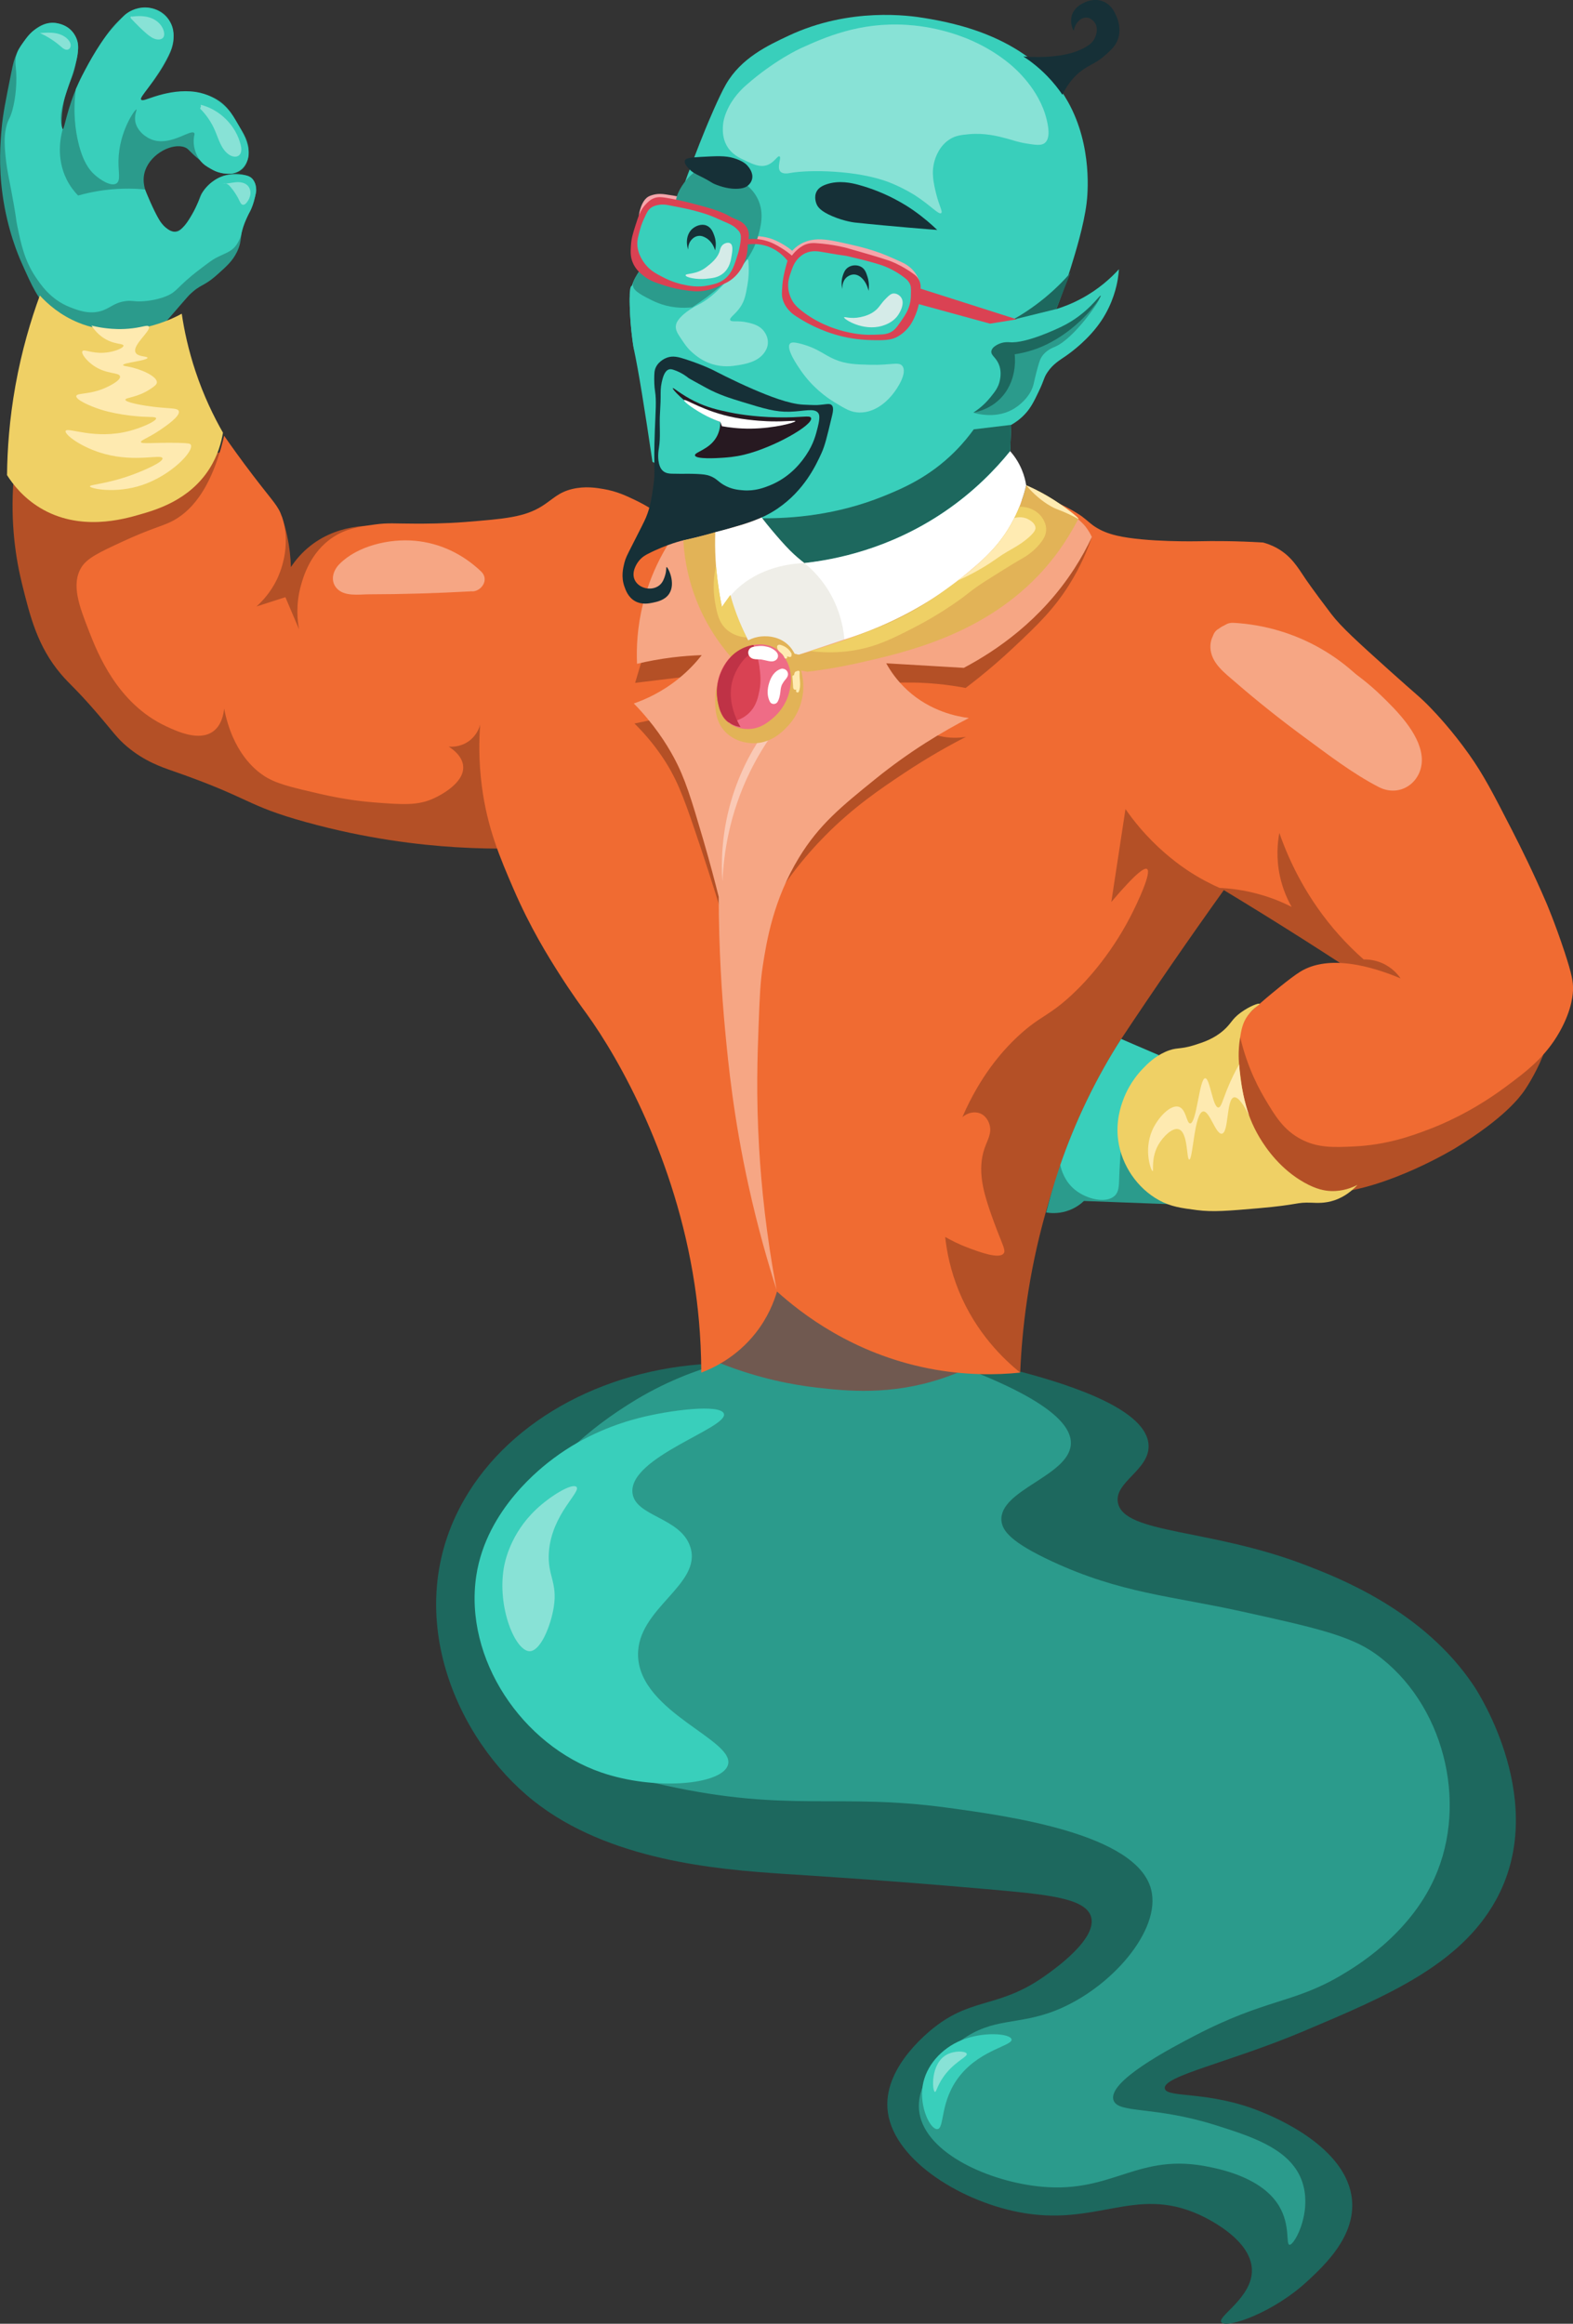 <svg width="610" height="901" viewBox="0 0 610 901" fill="none" xmlns="http://www.w3.org/2000/svg">
<rect x="0" y="0" width="610" height="901" fill="#333333" stroke="none"/>
<g clip-path="url(#clip0_194_483)">
<path d="M279.456 528.62C236.765 529.515 198.203 549.693 179.949 581.562C155.135 624.896 176.766 674.325 206.942 698.275C236.126 721.443 278.144 724.808 303.152 726.519C309.951 726.983 340.88 728.796 382.488 732.467C405.123 734.461 420.456 735.752 423 742.878C426.058 751.42 409.002 763.452 405.123 766.194C388.044 778.248 377.97 774.6 363.8 784.943C361.496 786.62 343.059 800.442 344.132 817.334C345.353 836.593 371.513 853.089 394.843 857.677C425.122 863.636 439.817 847.424 464.779 858.583C467.197 859.671 484.801 867.771 485.463 879.667C486.079 890.713 471.692 898.236 473.643 900.479C475.731 902.892 493.837 896.842 507.402 884.119C513.848 878.081 525.633 867.024 524.286 852.896C522.324 832.3 493.928 820.766 488.84 818.705C468.658 810.514 452.423 813.606 451.704 809.788C450.792 804.94 476.861 799.683 505.725 787.481C537.578 774.022 566.042 762.002 579.995 736.93C601.021 699.147 573.39 656.425 571.553 653.672C552.181 624.567 519.255 611.845 506.649 606.973C469.411 592.585 436.086 594.862 433.542 582.751C431.842 574.651 445.989 569.961 445.407 560.217C444.62 546.985 417.456 537.559 395.653 531.815" fill="#1D685E"/>
<path d="M279.445 528.62C270.466 531.169 257.506 535.758 244.043 544.323C234.574 550.338 197.793 573.722 194.199 613.997C193.868 617.679 191.039 656.629 221.215 678.619C226.885 682.754 235.019 687.229 257.905 692.259C306.05 702.863 324.885 695.137 367.166 700.881C390.725 704.087 440.832 710.885 446.399 732.614C450.427 748.305 430.963 770.861 409.606 779.438C394.718 785.408 385.306 782.021 372.711 791.107C371.364 792.081 354.103 804.86 356.567 819.384C359.237 835.155 383.994 846.042 403.982 847.866C431.967 850.415 441.163 834.35 469.08 840.219C474.043 841.261 489.467 844.501 495.982 855.298C500.488 862.775 498.56 870.264 500.054 870.377C502.165 870.547 509.843 855.978 504.127 843.81C498.925 832.719 484.812 828.244 471.43 824.007C447.62 816.473 433.667 819.588 431.831 814.366C429.264 807.047 454.214 794.052 463.25 789.339C490.95 774.906 501.515 776.843 519.985 765.933C525.507 762.67 546.34 750.356 556.311 728.184C569.613 698.592 559.665 660.118 533.482 641.289C523.454 634.084 509.41 630.98 481.299 624.771C454.42 618.835 434.546 617.759 407.918 605.376C391.957 597.955 388.649 593.48 388.352 589.572C387.451 577.721 414.33 572.34 415.254 560.127C415.79 553.057 407.655 543.371 374.513 530.603" fill="#2B9B8C"/>
<path d="M247.649 549.84C239.811 551.868 227.067 556.15 214.632 565.474C210.502 568.579 188.643 584.972 184.707 610.916C179.824 643.17 202.539 676.738 233.205 687.252C253.729 694.287 279.239 692.123 282.183 684.635C286.039 674.835 247.991 664.208 247.432 641.912C246.975 623.548 272.394 614.507 267.705 599.836C263.986 588.223 246.2 588.076 245.264 578.798C243.861 564.851 282.89 553.545 280.688 548.073C279.182 544.323 259.787 546.702 247.649 549.84Z" fill="#39CFBB"/>
<path d="M392.254 790.654C391.581 788.433 381.187 787.606 372.711 791.107C365.021 794.29 359.02 800.997 357.799 808.769C356.499 817.039 360.754 825.649 363.458 825.525C366.493 825.389 364.188 814.332 372.711 804.237C380.948 794.483 392.995 793.112 392.254 790.654Z" fill="#39CFBB"/>
<path d="M207.878 585.266C197.827 594.749 195.75 605.761 195.397 607.8C192.738 623.208 199.812 640.202 205.379 640.224C209.646 640.236 213.605 630.277 214.734 623.185C216.309 613.363 212.179 610.973 212.863 601.751C213.959 586.921 225.744 578.231 223.474 576.464C221.671 575.059 213.491 579.964 207.878 585.255V585.266Z" fill="#88E2D6"/>
<path d="M374.878 796.273C374.41 795.242 370.281 795.027 367.28 796.59C360.72 800 361.462 810.865 362.568 811.103C363.196 811.239 363.504 807.84 367.28 803.444C371.273 798.799 375.392 797.383 374.878 796.273Z" fill="#88E2D6"/>
<path d="M374.525 530.852C372.323 531.861 369.094 533.231 365.112 534.546C345.25 541.128 328.091 539.327 316.728 538.024C307.453 536.959 294.378 534.546 279.445 528.632C282.879 524.111 286.335 519.421 289.804 514.55C294.892 507.378 299.638 500.331 304.03 493.466C327.532 505.928 351.023 518.39 374.525 530.852Z" fill="#705950"/>
<path d="M606.771 369.253C604.421 389.521 600.394 404.226 598.249 409.528C595.18 417.119 591.176 422.817 591.176 422.817C589.464 425.276 583.52 433.444 564.411 445.136C564.411 445.136 538.502 460.997 516.163 462.639C514.726 462.741 511.657 462.945 508.109 461.688C506.067 460.974 504.333 459.932 501.8 457.926C499.313 455.955 495.605 452.975 491.909 448.036C483.637 436.979 481.276 423.871 480.5 419.373C479.61 414.15 478.846 406.48 479.872 397.145C493.141 389.226 506.409 381.307 519.677 373.388C514.931 370.306 510.14 367.225 505.291 364.143C494.978 357.595 484.733 351.251 474.59 345.121C467.893 354.468 461.185 364.03 454.454 373.784C447.552 383.799 440.832 393.735 434.318 403.569C424.62 419.679 413.291 442.258 405.339 470.728C398.745 494.372 396.315 515.513 395.631 532.212C360.925 513.643 326.22 495.086 291.526 476.518C260.449 427.349 229.372 378.169 198.294 329C192.83 329.079 185.471 329.023 176.778 328.49C162.334 327.595 142.152 325.239 118.89 318.826C95.023 312.255 97.818 309.661 67.152 298.989C62.759 297.46 56.131 295.228 49.388 289.586C45.236 286.108 43.821 283.672 37.249 276.07C29.469 267.063 27.096 265.455 23.639 261.376C14.535 250.636 11.671 239.023 8.545 226.403C6.275 217.226 3.879 203.076 5.294 185.55C33.211 182.026 61.139 178.492 89.056 174.968C95.81 183.454 102.564 191.928 109.318 200.414C110.048 202.555 110.733 204.923 111.303 207.528C112.307 212.128 112.706 216.32 112.809 219.888C114.555 217.249 116.996 214.281 120.407 211.596C132.352 202.215 146.876 203.665 150.903 204.209C191.438 220.965 231.973 237.721 272.497 254.465C355.894 261.705 439.292 268.944 522.678 276.195C550.709 307.214 578.729 338.233 606.76 369.264L606.771 369.253Z" fill="#B45026"/>
<path d="M411.01 195.383C416.623 198.034 419.589 200.255 419.589 200.255C422.122 202.147 422.954 203.269 425.476 204.753C427.05 205.682 429.378 206.803 433.074 207.676C444.334 210.304 464.687 209.862 464.687 209.862C470.723 209.726 479.302 209.726 489.809 210.349C491.224 210.734 493.255 211.403 495.445 212.66C500.693 215.663 503.226 219.877 506.112 224.216C506.112 224.216 508.862 228.351 516.289 238.094C520.1 243.091 526.431 248.823 538.947 260.084C549.865 269.907 550.526 270.054 554.793 274.473C557.086 276.852 563.087 283.219 569.625 292.407C575.306 300.405 578.98 307.554 586.327 321.851C589.886 328.785 594.598 338.301 599.618 349.948C599.618 349.948 603.041 357.901 606.771 369.241C609.623 377.908 610.011 380.582 610.011 383.29C610.011 384.751 609.874 391.163 604.729 400.215C599.196 409.947 592.054 415.351 583.703 421.537C570.206 431.541 558.159 436.355 554.109 437.885C547.56 440.366 537.966 443.923 524.994 444.524C517.042 444.898 510.938 445.102 504.47 441.68C497.784 438.146 494.487 432.741 490.391 425.797C486.946 419.973 482.257 410.389 479.895 397.122C482.508 394.573 486.318 390.982 491.11 386.938C492.297 385.941 500.328 379.154 504.241 376.753C515.388 369.898 532.022 374.691 543.145 379.358C542.232 378.033 539.996 375.189 535.98 373.433C533.026 372.142 530.367 371.983 528.816 372.006C525.667 369.23 522.45 366.08 519.267 362.523C506.957 348.747 500.077 334.268 496.118 322.95C495.434 326.644 494.806 332.659 496.358 339.774C497.465 344.838 499.313 348.837 500.887 351.624C497.499 349.902 493.175 348.067 487.995 346.651C482.211 345.065 477.043 344.464 472.959 344.283C469.684 342.833 465.44 340.703 460.786 337.644C458.949 336.432 453.142 332.512 446.707 326.032C443.707 323.007 440.079 318.928 436.451 313.706C434.626 325.715 432.789 337.723 430.963 349.732C441.117 337.735 443.935 336.387 444.802 336.93C446.696 338.143 441.277 349.766 438.356 355.42C430.131 371.315 420.125 381.375 417.592 383.856C406.959 394.302 403.856 393.305 394.684 401.869C388.409 407.738 380.012 417.413 373.201 433.149C375.278 431.393 377.936 430.827 380.126 431.722C382.716 432.787 383.549 435.46 383.709 435.993C384.735 439.335 382.944 441.941 381.803 445.238C378.86 453.701 381.632 462.447 383.241 467.511C383.766 469.176 385.146 473.164 386.857 477.56C389.128 483.406 390.018 484.935 389.208 486C387.451 488.289 379.932 485.479 375.608 483.87C371.638 482.386 368.546 480.755 366.538 479.599C367.155 485.332 368.581 492.571 371.786 500.456C378.472 516.838 389.287 527.08 395.653 532.212C386.298 533.164 374 533.333 360.024 530.569C330.67 524.769 310.796 509.316 301.315 500.762C300.128 504.784 297.813 510.777 293.066 516.815C285.605 526.321 276.41 530.524 271.96 532.212C271.903 517.405 270.5 505.532 269.325 497.816C261.978 449.611 240.495 411.046 227.432 392.999C225.778 390.721 221.842 385.408 216.879 377.602C212.715 371.043 205.71 359.917 199.07 344.521C193.982 332.727 188.985 321.138 186.863 304.891C185.574 294.978 185.779 286.651 186.201 280.975C185.973 281.837 184.981 285.201 181.581 287.524C178.295 289.767 174.918 289.574 173.994 289.484C175.511 290.435 179.253 293.098 179.607 297.018C180.212 303.894 169.818 308.789 168.392 309.468C162.186 312.391 156.368 312.006 144.97 311.111C141.262 310.817 133.972 310.092 124.195 307.837C112.627 305.163 106.842 303.838 102.096 300.632C98.993 298.536 90.243 291.761 86.923 274.756C86.672 277.158 85.839 281.281 82.633 283.604C77.191 287.546 68.68 283.593 64.493 281.644C45.475 272.807 37.797 253.151 34.477 244.631C30.655 234.854 27.575 226.607 31.511 220.07C33.69 216.444 38.379 214.213 47.677 209.919C58.184 205.059 62.394 204.186 66.148 202.385C73.289 198.952 81.812 190.67 86.923 168.975C89.376 172.51 93.198 177.902 98.138 184.371C106.215 194.942 107.858 196.04 109.352 200.425C113.311 211.992 108.234 222.891 107.379 224.669C104.903 229.779 101.629 233.212 99.461 235.149C103.203 233.948 106.934 232.747 110.676 231.546L115.958 243.997C115.33 240.564 114.68 234.446 116.62 227.286C117.51 224.035 120.168 214.213 129.158 208.287C134.269 204.911 139.312 204.209 145.324 203.37C150.606 202.634 152.968 203.042 161.49 203.042C164.422 203.042 172.477 203.042 180.622 202.385C195.842 201.15 203.451 200.527 210.308 196.165C214.461 193.525 216.503 190.92 221.853 189.617C226.907 188.393 231.437 189.164 234.061 189.617C239.229 190.5 242.88 192.257 246.268 193.877C250.535 195.916 253.855 198.091 256.159 199.768C342.386 193.31 405.214 192.642 411.055 195.406L411.01 195.383Z" fill="#F06B32"/>
<path d="M423.422 208.219C421.882 212.74 419.212 219.413 414.603 226.754C408.58 236.35 402.156 242.49 393.269 250.851C388.82 255.043 382.522 260.64 374.468 266.746C371.034 266.089 367.291 265.534 363.264 265.16C357.138 264.582 351.536 264.537 346.596 264.763C346.744 266.417 347.669 274.642 354.867 280.658C363.241 287.66 373.258 285.949 374.604 285.688C368.261 288.94 359.887 293.585 350.464 299.861C341.907 305.571 331.115 312.754 319.923 324.094C312.53 331.572 302.559 343.309 293.785 360.11C289.29 358.615 284.807 357.108 280.312 355.612C276.387 342.72 272.622 331.221 269.245 321.319C264.83 308.358 262.217 301.481 256.844 293.506C252.885 287.637 248.881 283.309 246.04 280.534C252.178 279.253 258.304 277.973 264.442 276.693C264.887 271.923 265.332 267.154 265.777 262.396C259.285 263.189 252.794 263.982 246.302 264.775C247.409 261.025 248.527 257.275 249.634 253.514C258.236 252.913 266.838 252.301 275.451 251.701C324.771 237.211 374.091 222.721 423.411 208.219H423.422Z" fill="#B45026"/>
<path d="M409.538 196.199C416.931 199.009 420.935 204.152 420.935 204.152C422.122 205.682 422.909 207.132 423.422 208.219C421.563 212.162 419.338 216.263 416.657 220.421C403.685 240.53 386.298 252.313 373.76 258.952C363.732 258.362 353.704 257.773 343.675 257.184C345.341 260.209 347.931 264.004 351.867 267.618C360.868 275.866 371.205 277.826 375.722 278.404C365.637 283.604 352.871 291.194 339.409 302.093C326.414 312.607 317.664 319.699 309.86 332.501C299.889 348.849 297.253 365.049 295.793 374.566C294.835 380.842 294.607 386.382 294.196 397.19C293.728 409.301 293.181 424.743 294.379 445.09C295.257 460.169 297.151 478.817 301.144 500.06C297.938 490.045 293.934 476.325 290.283 459.762C284.464 433.297 282.445 412.7 281.201 399.49C279.912 385.793 278.76 368.233 278.714 347.705C277.368 342.323 275.36 334.631 272.668 325.431C268.07 309.763 265.674 301.753 261.27 293.619C258.373 288.26 253.604 280.749 245.789 272.762C250.318 271.187 256.661 268.366 263.05 263.211C266.963 260.062 269.93 256.81 272.132 254.023C268.618 254.137 264.796 254.409 260.734 254.907C255.714 255.53 251.128 256.402 247.032 257.377C246.77 251.304 247.078 243.204 249.383 234.027C253.125 219.061 260.358 208.412 265.195 202.396C344.44 195.417 402.213 193.423 409.549 196.21L409.538 196.199Z" fill="#F6A684"/>
<path d="M475.56 254.522C492.49 255.666 508.987 262.146 522.119 272.841C528.245 277.826 536.425 285.043 539.437 292.565C541.126 296.768 539.688 294.956 537.338 293.506C535.581 292.418 533.847 291.308 532.113 290.186C527.778 287.388 523.499 284.51 519.278 281.553C510.938 275.719 502.838 269.567 494.989 263.109C491.281 260.05 487.573 256.969 484.014 253.74C483.021 252.913 482.086 252.029 481.184 251.1C478.811 252.46 478.583 253.298 480.511 253.638C481.481 255.054 484.812 256.278 486.318 257.23C495.331 262.905 504.333 268.57 513.346 274.246C519.689 278.245 534.349 284.454 531.018 293.925L541.445 292.577C529.055 272.037 509.946 256.708 487.231 248.778C480.295 246.353 477.306 257.297 484.196 259.699C504.07 266.644 520.784 280.364 531.588 298.298C534.224 302.671 540.43 301.459 542.016 296.95C545.37 287.399 539.791 278.63 532.261 273.011C522.552 265.76 511.646 259.79 501.389 253.332C494.567 249.039 483.877 238.967 474.99 242.422C471.042 243.963 468.897 247.951 469.468 252.052C470.232 257.524 475.126 261.081 479.04 264.48C487.71 271.991 496.712 279.14 505.964 285.938C515.217 292.735 524.538 299.918 534.6 305.129C543.385 309.684 552.341 302.637 551.302 293.154C550.321 284.182 541.559 275.402 535.33 269.42C519.175 253.91 497.921 244.711 475.56 243.204C468.236 242.705 468.258 254.035 475.56 254.533V254.522Z" fill="#F6A684"/>
<path d="M519.198 271.833C513.608 269.612 508.657 266.191 504.401 261.999C499.187 256.856 491.121 264.865 496.335 270.009C502.062 275.662 508.691 279.797 516.163 282.754C519.027 283.887 522.427 281.519 523.18 278.8C524.07 275.571 522.073 272.977 519.198 271.833Z" fill="#F6A684"/>
<path d="M478.424 252.822C498.457 253.955 517.076 264.684 528.051 281.372C532.056 287.456 541.936 281.78 537.897 275.651C524.629 255.485 502.633 242.864 478.424 241.493C471.088 241.074 471.111 252.403 478.424 252.822Z" fill="#F6A684"/>
<path d="M186.555 221.565C179.482 214.813 170.64 210.553 160.828 209.67C151.017 208.786 138.581 211.629 131.588 218.756C129.124 221.259 127.994 225.145 130.538 228.057C133.482 231.422 139.197 230.447 143.111 230.436C156.196 230.413 169.271 230.017 182.334 229.303C186.726 229.065 188.711 223.208 184.638 220.863C168.894 211.765 149.454 211.833 133.79 221.067L139.323 228.181C143.008 225.043 147.047 223.434 151.793 222.664C157.577 221.724 155.124 212.989 149.363 213.929C143.042 214.96 137.714 217.668 132.866 221.78C128.884 225.168 134.007 231.478 138.399 228.895C151.291 221.293 167.069 221.203 180.029 228.691L182.334 220.251C174.348 220.693 166.362 221.021 158.375 221.203C154.748 221.282 151.108 221.339 147.48 221.373C145.301 221.384 143.122 221.395 140.943 221.395C140.053 221.395 136.094 220.829 137.007 221.667L138.342 224.873C138.182 223.412 147.081 220.319 148.199 219.99C151.998 218.846 156.002 218.393 159.961 218.688C167.628 219.265 174.621 222.766 180.109 228C184.342 232.045 190.81 225.644 186.566 221.588L186.555 221.565Z" fill="#F6A684"/>
<path d="M299.855 284.193C296.797 288.453 293.683 293.438 290.865 299.204C282.821 315.598 280.631 331.028 280.152 341.768C279.661 334.687 279.764 323.709 283.403 310.987C287.054 298.23 292.816 288.827 296.991 283.06C297.949 283.445 298.908 283.819 299.866 284.204L299.855 284.193Z" fill="#FAC9B5"/>
<path d="M64.71 124.339C70.106 118.108 72.81 114.981 73.358 114.437C77.899 109.939 78.709 111.435 84.322 106.416C87.95 103.176 90.129 101.227 91.829 97.817C94.338 92.776 92.513 91.133 95.582 84.63C96.746 82.171 97.681 80.971 98.468 78.036C99.164 75.442 99.94 72.542 98.468 70.298C96.894 67.908 93.631 67.557 92.41 67.432C87.197 66.888 81.823 69.913 78.846 74.026C76.838 76.79 77.705 77.572 75.092 82.047C72.753 86.069 70.688 89.592 67.882 89.785C63.501 90.079 59.873 82.149 58.652 79.464C56.621 75.023 54.648 70.718 56.347 65.993C58.698 59.434 66.946 55.321 71.647 57.111C73.278 57.734 73.096 58.539 77.705 62.266C80.694 64.679 82.188 65.891 84.071 66.537C84.778 66.775 90.345 68.701 93.848 65.653C96.255 63.558 96.358 60.249 96.403 58.811C96.517 55.106 94.943 52.455 92.068 47.776C89.513 43.607 88.064 41.239 85.075 39.177C84.208 38.577 81.15 36.571 75.628 35.869C64.06 34.385 55.925 40.446 54.75 38.622C53.895 37.308 58.196 34.26 63.307 25.605C67.003 19.328 67.334 16.541 67.3 14.683C67.277 13.233 67.209 8.532 63.524 5.416C58.96 1.553 52.799 3.49 52.309 3.649C51.168 4.023 49.765 4.691 47.312 6.844C43.33 10.344 40.957 13.924 38.094 18.649C34.112 25.208 32.127 28.494 30.541 31.994C25.772 42.508 25.019 50.2 24.323 50.087C23.684 49.974 23.547 43.516 25.43 36.628C26.833 31.485 28.145 30.567 29.32 25.05C30.336 20.223 30.929 17.233 29.32 14.242C27.746 11.319 24.472 9.132 21.106 8.838C12.584 8.101 6.925 19.838 6.446 20.858C5.499 22.897 5.122 24.46 4.335 28.358C2.202 38.95 1.141 44.241 0.673 49.43C0.16 55.106 -0.605 64.033 1.004 75.567C2.909 89.23 7.085 98.995 8.34 101.816C12.47 111.106 14.763 116.261 20.113 121.121C34.021 133.742 56.519 133.368 62.542 126.854C62.588 126.808 62.542 126.854 64.744 124.305L64.71 124.339Z" fill="#2B9B8C"/>
<path d="M450.655 410.774C448.076 409.369 445.384 407.976 442.6 406.582C439.942 405.257 437.341 404.022 434.785 402.855C429.035 411.85 422.886 422.851 417.319 435.823C411.922 448.376 408.237 460.034 405.682 470.117C407.165 470.366 410.051 470.66 413.44 469.652C416.954 468.61 419.258 466.695 420.342 465.653C433.838 466.163 447.335 466.672 460.831 467.182C457.443 448.376 454.055 429.581 450.666 410.774H450.655Z" fill="#2B9B8C"/>
<path d="M29.412 34.588C28.214 43.629 29.309 50.743 30.347 55.162C32.15 62.752 34.625 65.834 36.519 67.59C38.824 69.72 43.045 72.462 45.133 71.136C46.867 70.037 45.863 66.944 45.943 62.265C46.148 50.981 52.4 42.235 52.925 42.416C53.199 42.507 51.818 44.864 52.605 47.741C53.427 50.755 56.37 53.417 59.588 54.358C66.661 56.419 74.088 49.894 75.343 51.616C75.571 51.922 75.354 52.171 75.206 53.247C74.738 56.487 75.811 59.943 77.67 62.288C78.937 63.885 80.363 64.69 81.652 65.415C82.861 66.095 84.847 67.182 87.607 67.329C88.794 67.397 90.346 67.477 92.045 66.65C94.612 65.403 95.628 62.99 95.867 62.39C97.042 59.49 96.198 56.771 95.502 54.55C95 52.93 94.224 51.571 92.684 48.874C90.882 45.702 89.969 44.116 88.531 42.519C85.976 39.675 83.261 38.191 82.359 37.726C77.956 35.46 73.883 35.381 71.955 35.37C66.73 35.325 61.641 36.899 59.975 37.432C57.089 38.349 55.172 39.278 54.716 38.667C54.305 38.123 55.412 36.843 57.568 33.897C61.835 28.062 63.797 24.494 64.55 23.055C65.805 20.665 66.433 19.441 66.844 17.56C67.243 15.702 67.939 12.485 66.284 9.097C64.242 4.928 60.112 3.58 59.496 3.387C55.389 2.119 51.613 3.523 49.457 4.974C48.487 5.631 47.871 6.265 47.278 6.899C43.638 10.797 41.813 12.745 39.132 16.733C34.34 23.859 30.826 31.405 29.4 34.599L29.412 34.588Z" fill="#39CFBB"/>
<path d="M56.256 73.47C53.701 73.221 50.894 73.085 47.871 73.164C40.957 73.323 35.002 74.49 30.279 75.815C28.807 74.286 27.175 72.246 25.852 69.595C21.688 61.268 23.513 53.021 24.3 50.132C24.209 49.894 24.084 49.543 23.958 49.101C23.114 46.121 23.479 43.232 25.122 37.794C25.533 36.412 26.206 34.463 27.541 30.578C27.598 30.408 28.83 26.839 29.697 23.146C29.834 22.556 30.073 21.503 30.199 20.109C30.267 19.294 30.37 18.161 30.21 17.017C29.857 14.388 28.339 12.564 28.008 12.179C25.076 8.791 20.695 8.859 20.182 8.871C17.387 8.961 15.436 10.219 14.101 11.08C11.762 12.587 10.507 14.343 8.922 16.563C7.689 18.285 6.754 19.622 6.275 21.616C5.807 23.542 6.012 25.072 6.104 25.921C6.708 31.359 6.138 37.975 4.769 42.836C3.753 46.461 3.172 45.974 2.396 49.327C1.757 52.103 1.574 54.913 2.145 60.532C2.795 67.046 3.674 69.573 5.396 79.52C6.514 85.955 6.138 84.822 6.697 87.541C8.134 94.508 9.469 100.909 13.759 107.333C15.847 110.448 19.691 116.192 27.13 119.104C30.142 120.282 34.454 121.97 39.109 120.611C42.805 119.534 44.22 117.269 48.943 116.725C51.282 116.453 51.602 116.94 54.625 116.849C55.344 116.827 60.078 116.657 64.459 114.844C68.988 112.975 68.429 111.298 77.454 104.444C80.648 102.008 82.257 100.796 83.637 100.059C86.934 98.303 89.49 97.748 91.327 95.426C92.593 93.817 93.255 91.936 93.255 91.936C93.517 91.2 93.506 90.985 93.757 89.954C94.395 87.405 95.274 85.445 95.97 83.927C96.871 81.944 96.883 82.307 97.487 80.823C98.32 78.783 98.719 77.095 98.948 76.144C99.21 74.988 99.347 74.41 99.358 73.855C99.358 73.583 99.392 71.283 98.126 69.618C96.609 67.613 93.722 67.692 90.665 67.703C88.349 67.703 86.843 68.179 86.364 68.326C84.778 68.848 83.694 69.55 83.101 69.947C80.26 71.816 78.823 74.161 78.4 74.886C77.967 75.622 78.207 75.385 76.94 78.171C76.028 80.188 75.446 81.48 74.567 83.066C72.936 86.034 71.806 87.291 71.418 87.699C70.186 89.013 69.525 89.705 68.429 89.886C66.695 90.169 65.144 88.957 64.277 88.277C62.862 87.167 62.12 85.921 61.846 85.445C59.337 81.151 56.77 74.773 56.256 73.493V73.47Z" fill="#39CFBB"/>
<path d="M449.411 409.131C436.999 421.537 434.523 430.725 434.762 437.001C435.013 443.527 434.203 450.041 434.021 456.567C433.93 459.932 433.884 462.163 432.23 463.682C428.921 466.729 421.414 465.007 416.862 461.314C412.812 458.028 411.569 453.565 411.169 451.729C413.839 443.991 417.25 435.449 421.631 426.397C425.932 417.515 430.45 409.664 434.797 402.855C439.668 404.951 444.54 407.036 449.423 409.131H449.411Z" fill="#39CFBB"/>
<path d="M77.819 40.615C85.337 42.496 91.566 48.772 93.357 56.261C93.688 57.654 93.779 59.354 92.661 60.26C91.532 61.166 89.821 60.713 88.645 59.852C85.702 57.711 84.767 53.859 83.329 50.528C81.972 47.401 80.021 44.524 77.602 42.111C77.705 41.805 77.807 41.51 77.921 41.204" fill="#88E2D6"/>
<path d="M50.769 6.503C53.393 6.118 56.142 6.061 58.618 7.001C61.094 7.942 63.25 10.06 63.626 12.666C63.718 13.278 63.695 13.946 63.352 14.467C62.839 15.226 61.778 15.43 60.865 15.283C59.359 15.045 58.07 14.094 56.907 13.108C54.796 11.318 52.879 9.335 50.963 7.341C50.78 7.16 50.598 6.945 50.609 6.684C50.62 6.424 50.986 6.22 51.145 6.424" fill="#88E2D6"/>
<path d="M15.596 12.813C17.581 12.666 19.589 12.519 21.551 12.87C23.513 13.221 25.453 14.105 26.662 15.668C27.084 16.212 27.415 16.858 27.427 17.549C27.438 18.24 27.061 18.954 26.411 19.203C25.441 19.566 24.449 18.784 23.673 18.104C21.232 15.951 18.471 14.162 15.493 12.825" fill="#88E2D6"/>
<path d="M86.455 71.204C88.098 71.272 89.718 70.819 91.349 70.672C92.981 70.524 94.795 70.74 95.97 71.884C96.848 72.745 97.225 74.048 97.099 75.271C96.974 76.495 96.403 77.65 95.616 78.602C95.263 79.032 94.772 79.463 94.224 79.395C93.585 79.316 93.232 78.647 92.969 78.07C92.057 76.11 90.893 74.274 89.501 72.609C89.102 72.122 88.668 71.646 88.109 71.363C87.55 71.079 86.832 71.011 86.307 71.34" fill="#88E2D6"/>
<path d="M70.483 121.63C71.43 128.077 73.05 135.667 75.811 143.96C78.994 153.522 82.873 161.486 86.466 167.763C85.896 171.241 84.584 176.498 81.139 181.868C73.369 193.99 60.592 197.661 54.214 199.496C47.882 201.32 30.826 206.225 15.447 196.856C8.83 192.823 4.849 187.566 2.727 184.224C2.829 174.311 3.651 162.563 5.978 149.545C8.42 135.95 11.922 124.202 15.447 114.572C18.494 117.892 23.422 122.265 30.541 125.154C49.502 132.835 67.585 123.228 70.494 121.63H70.483Z" fill="#EFD065"/>
<path d="M488.44 389.215C488.189 388.818 484.607 390.098 481.23 392.557C477.568 395.219 477.636 396.715 474.499 399.479C470.677 402.844 466.558 404.147 463.204 405.212C457.26 407.092 456.313 405.869 451.91 407.84C447.677 409.732 445.064 412.417 443.25 414.286C438.516 419.158 436.382 424.222 435.561 426.465C434.694 428.799 432.595 434.724 433.633 442.224C434.968 451.842 441.026 460.747 449.502 465.381C454.1 467.896 458.059 468.406 464.163 469.199C470.358 470.003 476.233 469.493 487.961 468.485C504.127 467.092 502.336 466.095 508.634 466.333C510.767 466.412 513.825 466.638 517.532 465.381C521.674 463.976 524.583 461.404 526.431 459.41C524.503 460.407 520.807 461.982 516.095 461.801C513.756 461.71 510.493 461.166 505.747 458.493C496.677 453.383 491.121 445.521 488.486 441.114C482.553 431.189 481.561 422.217 480.591 413.448C480.431 411.986 480.021 407.863 480.842 402.674C481.344 399.479 481.823 396.601 483.877 393.769C486.033 390.778 488.657 389.577 488.44 389.237V389.215Z" fill="#EFD065"/>
<path d="M57.694 126.592C57.215 125.89 55.583 126.762 51.442 127.284C47.015 127.839 43.536 127.521 41.779 127.34C40.102 127.17 37.945 126.864 35.458 126.23C36.839 128.303 38.972 130.739 42.201 132.155C45.258 133.492 47.814 133.254 47.894 134.002C47.985 134.919 44.266 136.54 40.239 136.777C35.424 137.061 32.538 135.237 31.956 136.166C31.374 137.095 33.633 140.006 36.508 141.921C41.425 145.206 46.228 144.3 46.547 145.931C46.844 147.438 42.931 149.376 41.79 149.942C35.139 153.227 29.857 152.196 29.583 153.533C29.286 154.961 34.945 157.521 39.314 158.881C46.399 161.079 54.602 161.52 55.15 161.554C58.515 161.724 60.398 161.577 60.535 162.166C60.785 163.231 55.15 165.792 50.187 167.094C36.702 170.64 26.08 165.44 25.453 167.094C24.928 168.465 31.648 173.609 40.661 176.033C52.742 179.285 62.588 175.976 63.01 177.676C63.398 179.217 55.412 182.468 53.803 183.125C42.703 187.634 34.819 187.793 34.865 188.575C34.911 189.436 44.768 191.554 55.15 188.065C66.387 184.292 75.32 174.934 73.985 172.442C73.746 171.989 73.175 171.819 69.228 171.717C59.873 171.501 54.876 172.261 54.636 171.411C54.442 170.731 57.545 169.791 61.983 166.788C64.356 165.18 70.015 161.35 69.331 159.391C68.817 157.929 65.166 158.654 56.701 157.34C54.922 157.057 48.601 156.014 48.624 154.972C48.647 154.088 53.256 154.202 58.253 150.86C59.907 149.761 60.854 149.104 60.843 148.186C60.808 145.863 54.613 143.02 49.559 142.125C48.841 142 47.734 141.842 47.723 141.536C47.688 140.652 57.237 139.814 57.215 138.726C57.192 138.046 53.427 138.443 52.56 136.675C51.157 133.809 58.789 128.179 57.705 126.592H57.694Z" fill="#FEEAB0"/>
<path d="M484.345 432.39C483.557 430.034 482.805 427.417 482.177 424.55C481.219 420.211 480.74 416.223 480.523 412.734C479.222 415 477.431 418.41 475.708 422.76C474.065 426.918 473.506 429.399 472.48 429.411C470.289 429.445 469.228 418.036 467.369 418.07C465.087 418.115 464.094 435.54 461.539 435.585C460.09 435.619 460.056 430 457.101 429.127C453.883 428.176 448.955 433.353 446.787 438.361C443.444 446.087 446.399 454.108 446.993 454.074C447.46 454.052 446.262 448.806 449.343 443.629C451.123 440.638 454.671 437.081 457.101 437.851C460.797 439.018 460.067 449.588 461.185 449.611C462.645 449.633 463.125 431.371 466.593 430.951C469.114 430.646 471.453 439.958 473.837 439.573C476.598 439.131 475.503 426.125 478.538 425.479C480.146 425.14 482.303 428.391 484.333 432.39H484.345Z" fill="#FEEAB0"/>
<path d="M311.937 218.325C319.364 217.793 328.046 216.433 337.401 213.42C366.002 204.22 383.606 185.198 391.74 174.934C391.866 171.535 391.991 168.137 392.117 164.749C393.452 164.002 395.471 162.699 397.433 160.603C399.738 158.144 400.936 155.709 402.75 151.925C405.077 147.098 404.689 146.589 406.172 144.379C408.351 141.128 410.827 139.746 413.394 137.967C415.619 136.415 422.293 131.509 427.073 124.383C431.716 117.461 433.063 110.686 433.45 108.375C433.724 106.755 433.85 105.373 433.918 104.387C430.838 107.763 426.126 112.114 419.475 115.705C415.892 117.642 412.516 118.957 409.595 119.852C411.124 115.977 413.2 110.426 415.299 103.628C417.056 97.952 420.319 87.371 421.38 78.727C421.722 75.94 423.844 56.759 414.158 39.482C399.875 13.992 368.969 8.769 358.678 7.024C352.643 6.004 329.517 2.719 305.856 13.822C297.721 17.64 287.431 22.466 281.532 32.685C278.783 37.443 274.607 47.503 273.558 50.041C271.915 54.006 270.466 57.779 269.382 60.611C267.1 66.57 265.948 69.55 264.819 73.062C262.811 79.316 263.13 79.758 261.396 84.38C259.856 88.504 258.886 91.098 256.832 94.191C254.334 97.952 253.433 97.658 249.611 102.869C247.375 105.928 245.983 107.854 245.047 110.788C244.078 113.847 244.123 116.396 244.214 118.775C244.671 130.071 245.8 135.316 245.8 135.316C247.614 143.745 249.976 158.428 253.022 179.092C266.701 185.629 280.38 192.177 294.059 198.714C295.713 201.32 297.71 204.13 300.14 207.019C304.179 211.822 308.309 215.538 311.925 218.336L311.937 218.325Z" fill="#39CFBB"/>
<path d="M426.229 116.011C426.639 116.374 416.543 131.362 409.036 134.489C408.26 134.806 405.625 135.792 403.97 138.341C403.48 139.089 403.149 139.87 402.407 142.51C401.415 146.067 401.073 148.005 400.787 149.092C399.43 154.281 394.707 157.476 393.828 158.065C386.892 162.755 378.677 160.376 377.457 160.002C379.396 159.379 384.131 157.578 387.77 152.842C393.28 145.671 391.9 137.469 391.649 136.075C392.881 136.12 394.524 136.109 396.418 135.882C414.729 133.696 425.784 115.626 426.229 116.022V116.011Z" fill="#2B9B8C"/>
<path d="M345.159 70.83C350.395 72.903 354.708 75.656 354.708 75.656C360.823 79.565 363.994 83.349 364.976 82.635C365.706 82.103 364.166 79.803 362.99 74.943C362.089 71.181 361.051 66.888 362.454 62.243C362.808 61.076 364.211 56.431 368.581 53.836C370.794 52.522 372.768 52.33 375.608 52.046C381.735 51.446 386.983 52.794 390.2 53.655C393.087 54.425 394.524 55.06 397.947 55.626C401.62 56.227 403.754 56.555 405.157 55.445C407.553 53.542 406.389 48.466 405.876 46.325C403.024 34.475 393.452 26.352 391.649 24.856C376.236 12.088 358.13 10.072 351.833 9.652C333.237 8.418 319.592 14.603 310.396 18.773C310.396 18.773 300.402 23.316 289.496 32.9C287.819 34.373 284.031 37.851 281.749 43.278C280.551 46.121 280.334 48.183 280.312 49.543C280.289 50.925 280.266 53.598 281.749 56.34C283.632 59.807 286.78 61.257 289.313 62.424C292.154 63.738 294.766 64.939 297.425 64.033C300.265 63.07 301.543 60.237 302.285 60.634C303.163 61.098 301.098 64.905 302.65 66.536C303.665 67.613 305.742 67.205 306.438 67.069C313.488 65.766 332.643 65.857 345.17 70.83H345.159Z" fill="#88E2D6"/>
<path d="M349.962 141.932C348.558 140.097 345.615 141.649 337.64 141.445C331.868 141.298 328.046 141.196 323.699 139.349C319.409 137.525 317.264 135.135 310.898 133.39C307.841 132.552 306.848 132.699 306.358 133.231C304.624 135.123 309.358 141.944 310.567 143.688C315.131 150.271 320.447 154.032 323.528 155.924C327.852 158.564 330.008 159.889 333.248 159.946C340.219 160.07 344.965 154.338 346.049 153.024C348.319 150.271 351.878 144.47 349.939 141.921L349.962 141.932Z" fill="#88E2D6"/>
<path d="M245.059 110.777C245.823 110.584 246.416 112.567 248.584 114.584C250.729 116.566 252.999 117.291 255.281 117.994C262.548 120.214 267.956 118.526 268.355 119.942C268.652 120.985 265.617 121.608 264.431 124.814C263.518 127.295 264.693 128.677 263.575 130.501C262.64 132.042 260.883 132.574 258.875 133.084C255.84 133.855 251.459 134.772 245.812 135.305C245.561 133.741 245.218 131.487 244.91 128.756C244.648 126.457 244.306 123.001 244.226 118.764C244.135 114.357 244.089 111.004 245.059 110.777Z" fill="#39CFBB"/>
<path d="M290.237 101.453C290.226 101.136 290.157 100.728 289.895 100.592C288.994 100.139 286.575 103.232 285.457 104.602C281.624 109.293 276.912 115.116 270.546 118.277C270.546 118.277 265.309 120.815 262.925 124.236C262.651 124.633 262.252 125.278 262.115 126.162C261.875 127.748 262.64 129.096 263.575 130.512C265.549 133.503 266.541 134.999 268.595 136.789C269.895 137.91 272.28 139.938 276.045 141.139C280.369 142.51 283.974 141.966 286.096 141.626C288.959 141.162 293.911 140.357 296.466 136.641C296.843 136.086 297.619 134.931 297.767 133.265C297.972 130.852 296.717 128.994 296.147 128.281C294.413 126.094 291.88 125.505 289.986 125.063C285.982 124.123 283.574 125.052 283.175 124.1C282.776 123.148 285.092 122.004 287.066 119.115C288.8 116.566 289.21 114.153 289.815 110.743C290.214 108.545 290.568 105.362 290.226 101.487L290.237 101.453Z" fill="#88E2D6"/>
<path d="M392.733 123.987C396.384 121.936 400.582 119.217 404.952 115.648C409.116 112.238 412.481 108.828 415.128 105.792C413.28 110.471 411.443 115.161 409.595 119.84C403.97 121.222 398.346 122.605 392.733 123.987Z" fill="#1D685E"/>
<path d="M426.833 114.629C426.423 114.244 421.836 121.744 411.694 126.638C410.336 127.295 397.992 133.243 391.581 132.699C391.136 132.665 388.968 132.45 386.869 133.583C386.173 133.956 384.678 134.772 384.45 136.109C384.165 137.74 386.082 138.432 387.245 141.037C388.443 143.711 387.953 146.328 387.759 147.359C387.234 150.146 385.808 151.902 384.074 154.054C382.796 155.629 380.685 157.895 377.457 159.991C379.533 159.594 383.777 158.473 387.508 154.938C394.592 148.209 393.634 138.624 393.486 137.367C395.391 137.083 397.958 136.574 400.867 135.599C403.081 134.863 407.963 133.027 413.725 128.779C422.087 122.593 427.256 115.014 426.833 114.629Z" fill="#1D685E"/>
<path d="M392.117 164.738C387.279 165.316 382.454 165.893 377.616 166.471C376.03 168.68 373.646 171.728 370.383 175.002C360.378 185.051 349.882 189.436 342.74 192.336C324.372 199.802 306.894 201.048 295.554 200.946C296.888 202.895 298.406 204.934 300.151 206.996C304.144 211.743 308.24 215.447 311.936 218.314C313.009 218.2 314.572 218.03 316.443 217.77C337.344 214.824 352.939 206.645 360.549 202.079C375.529 193.095 385.614 182.502 391.74 174.923C391.866 171.524 391.991 168.125 392.117 164.738Z" fill="#1D685E"/>
<path d="M357.024 111.932C356.955 110.358 356.579 109.134 356.282 108.364C355.153 105.441 353.11 103.821 352.38 103.266C351.251 102.393 350.247 101.929 349.654 101.657C344.828 99.459 342.409 98.371 338.542 97.137C334.355 95.811 331.388 95.154 326.722 94.123C321.645 93.001 317.949 92.39 314.492 93.115C313.773 93.262 312.222 93.602 310.453 94.621C308.925 95.494 307.875 96.513 307.225 97.227C306.38 96.536 305.228 95.675 303.791 94.814C303.289 94.508 301.555 93.5 299.752 92.809C296.284 91.483 292.804 91.427 290.431 91.608C290.557 90.736 290.682 88.934 289.747 87.088C289.245 86.113 288.629 85.479 288.229 85.082C286.723 83.564 285.092 82.896 284.293 82.579C279.661 80.721 277.334 79.792 275.6 79.27C273.455 78.625 274.402 78.976 264.784 76.563C264.784 76.563 262.48 75.985 258.019 75.362C256.981 75.215 255.247 74.988 253.17 75.566C252.554 75.736 252.029 75.94 251.756 76.064C248.641 77.514 247.82 82.918 247.694 83.745C248.481 82.057 250.079 79.35 252.965 78.375C255.133 77.639 256.969 78.228 259.331 78.874C264.944 80.415 270.74 81.174 276.41 82.488C283.346 84.097 284.898 84.357 286.518 86.102C288.663 88.402 289.142 91.393 289.245 93.33C291.23 93.171 294.23 93.194 297.63 94.236C303.357 95.97 306.86 99.55 308.343 101.26C311.708 99.788 315.085 98.315 318.451 96.842C325.057 97.907 331.651 98.983 338.256 100.048C342.968 102.461 347.691 104.863 352.403 107.276C353.955 108.828 355.495 110.38 357.046 111.932H357.024Z" fill="#F5A6AB"/>
<path d="M289.918 72.054C290.842 72.892 292.69 74.58 293.979 77.39C296.455 82.782 294.949 88.096 293.979 91.563C293.283 94.044 291.777 98.111 288.343 102.371C285.982 104.931 283.232 107.65 280.083 110.392C276.01 113.926 272.052 116.815 268.447 119.149C266.712 119.342 264.465 119.444 261.875 119.149C256.844 118.571 253.444 116.827 250.421 115.229C246.234 113.02 245.709 111.842 245.538 111.128C245.196 109.678 245.903 108.364 247.044 106.472C249.291 102.745 250.409 100.875 252.68 98.077C253.9 96.57 258.065 91.427 260.381 84.844C262.309 79.35 261.373 77.333 263.952 72.915C265.583 70.128 267.557 68.191 269.017 66.967C271.561 66.616 282.502 65.381 289.929 72.054H289.918Z" fill="#2B9B8C"/>
<path d="M394.273 123.806C381.86 119.852 369.448 115.886 357.024 111.933C357.081 111.128 357.046 109.746 356.282 108.364C355.689 107.288 354.89 106.676 354.479 106.37C349.357 102.563 344.634 101.011 344.634 101.011C339.945 99.47 336.899 98.575 328.445 96.174C328.445 96.174 323.3 94.712 316.386 94.282C315.507 94.225 314.036 94.168 312.37 94.803C310.704 95.448 309.506 96.536 308.879 97.114C308.058 97.862 307.476 98.587 307.076 99.108C306.107 98.281 304.692 97.171 302.844 96.06C301.167 95.052 299.284 93.919 296.603 93.228C295.223 92.865 293.032 92.48 290.26 92.707C290.42 92.038 290.625 90.656 290.043 89.138C289.963 88.923 289.632 88.107 288.88 87.246C287.761 85.989 286.449 85.468 285.913 85.252C281.783 83.587 283.107 83.496 278.087 81.683C275.223 80.653 272.371 79.905 266.655 78.421C266.655 78.421 264.339 77.82 260.312 77.05C256.684 76.359 255.224 76.246 253.649 76.835C252.189 77.39 251.299 78.285 250.478 79.146C248.379 81.332 247.637 83.598 246.348 87.654C245.401 90.634 244.808 92.56 244.659 95.324C244.534 97.544 244.42 99.425 245.298 101.623C246.405 104.444 248.424 106.053 249.748 107.084C252.064 108.896 254.186 109.576 257.894 110.766C261.396 111.887 264.123 112.306 265.092 112.442C268.184 112.884 270.192 113.167 272.919 112.76C276.068 112.284 278.52 111.128 280.095 110.38C281.567 109.689 282.388 109.304 283.392 108.579C288.4 104.999 289.518 99.266 289.735 97.941C289.963 96.559 289.963 95.437 289.952 94.791C291.446 94.576 293.705 94.451 296.295 95.109C301.383 96.389 304.361 99.788 305.399 101.102C305.103 102.042 304.715 103.379 304.338 104.988C303.962 106.608 303.562 108.386 303.391 110.664C303.186 113.337 303.083 114.685 303.608 116.34C304.361 118.719 305.844 120.237 306.574 120.962C307.156 121.551 307.886 122.151 310.065 123.488C311.845 124.565 313.568 125.607 316.306 126.853C318.177 127.703 321.851 129.345 326.996 130.535C332.187 131.736 336.146 131.838 339.272 131.906C344.371 132.008 346.117 131.475 347.417 130.852C349.939 129.663 351.616 127.782 352.289 126.966C353.396 125.618 353.989 124.383 354.514 123.284C355.529 121.154 356.042 119.251 356.316 117.926C358.37 118.492 365.375 120.407 367.428 120.973C371.535 122.095 379.83 124.372 383.937 125.494C387.394 124.938 390.85 124.372 394.307 123.817L394.273 123.806Z" fill="#DA4253"/>
<path d="M342.443 103.028C342.443 103.028 347.087 104.625 351.205 108.035C351.764 108.5 352.574 109.259 352.996 110.46C353.225 111.105 353.259 111.661 353.259 112.748C353.247 114.799 353.236 115.83 352.996 117.076C352.415 120.214 350.909 122.389 349.277 124.723C347.771 126.876 346.893 128.111 345.17 128.926C343.847 129.549 342.671 129.64 341.576 129.685C337.857 129.855 335.347 129.969 331.308 129.3C325.878 128.405 321.748 126.751 319.5 125.731C317.96 125.04 314.903 123.556 311.549 121.019C308.845 118.979 307.955 117.778 307.441 116.94C305.913 114.459 305.685 112.068 305.65 111.207C305.536 109.032 306.061 107.423 306.552 105.985C307.27 103.855 307.978 101.521 310.145 99.618C310.51 99.3 311.195 98.711 312.222 98.213C314.811 96.978 317.39 97.442 319.215 97.771C329.711 99.629 326.117 98.723 329.643 99.55C337.732 101.43 341.223 102.609 342.443 103.028Z" fill="#39CFBB"/>
<path d="M285.754 88.798C284.339 87.405 282.947 86.838 280.266 85.683C276.296 83.972 277.117 84.244 275.999 83.813C273.021 82.658 270.797 82.08 267.214 81.162C266.541 80.993 264.203 80.528 259.525 79.61C258.498 79.406 257.106 79.146 255.372 79.452C254.574 79.599 253.182 79.859 251.995 80.936C251.368 81.514 251.025 82.103 250.501 83.19C249.428 85.433 248.801 86.748 248.15 89.183C247.455 91.789 247.101 93.092 247.135 94.553C247.226 98.893 249.85 102.019 250.66 102.96C252.486 105.078 254.38 106.064 257.095 107.48C260.757 109.395 263.837 110.109 264.625 110.278C267.078 110.822 270.512 111.547 274.744 110.664C277.003 110.188 279.239 109.723 281.327 107.933C283.905 105.735 284.829 102.733 286.29 98.02C286.29 98.02 286.643 96.887 286.974 95.007C287.533 91.823 287.214 90.849 286.974 90.339C286.678 89.705 286.301 89.319 285.754 88.787V88.798Z" fill="#39CFBB"/>
<path d="M327.304 123.035C327.407 122.661 329.871 123.794 333.704 122.956C335.062 122.661 338.005 122.004 340.264 119.659C341.348 118.526 341.668 117.642 343.744 115.558C344.999 114.289 345.661 113.847 346.493 113.791C347.691 113.711 348.889 114.482 349.494 115.399C351.137 117.892 348.57 121.732 348.285 122.151C346.311 125.029 343.242 125.992 342.135 126.332C334.663 128.575 327.133 123.704 327.327 123.035H327.304Z" fill="#D5EBE8"/>
<path d="M273.957 108.081C276.204 107.865 278.418 107.661 280.437 105.996C282.97 103.9 283.426 100.966 283.757 98.927C283.997 97.431 284.373 95.063 283.187 94.35C282.434 93.885 281.247 94.214 280.517 94.746C279.536 95.46 279.285 96.615 279.137 97.159C278.326 100.127 275.748 102.133 273.877 103.594C270.01 106.608 265.857 105.905 265.868 106.732C265.868 107.548 269.975 108.477 273.968 108.103L273.957 108.081Z" fill="#D5EBE8"/>
<path d="M412.002 36.74C410.485 34.509 408.534 31.982 406.013 29.41C402.773 26.091 399.544 23.644 396.829 21.877C401.346 22.273 405.111 22.114 407.804 21.877C414.101 21.321 417.638 20.019 420.171 18.704C422.498 17.503 423.628 16.461 424.358 15.136C424.575 14.751 426.343 11.408 424.552 8.791C424.403 8.576 423.217 6.888 421.357 6.809C419.224 6.718 416.931 8.78 416.372 11.963C416.109 11.499 414.649 8.735 415.778 5.619C416.737 2.979 418.95 1.801 419.965 1.257C420.65 0.895 423.936 -0.85 427.552 0.464C431.135 1.779 432.492 5.189 433.142 6.809C433.542 7.806 434.854 11.261 433.542 15.136C432.675 17.685 431.077 19.158 428.955 21.084C424.94 24.709 422.646 24.97 419.384 27.428C417.216 29.048 414.364 31.824 412.002 36.74Z" fill="#163037"/>
<path d="M363.47 89.172C361.382 87.167 358.279 84.403 354.206 81.548C351.958 79.984 344.12 74.682 332.78 71.623C330.555 71.023 325.422 69.765 320.47 71.476C318.314 72.224 317.276 73.153 316.705 74.206C315.507 76.427 316.546 78.885 316.705 79.236C317.127 80.199 318.154 81.865 322.786 83.836C327.521 85.864 331.48 86.283 331.48 86.283C346.003 87.824 362.237 89.07 363.481 89.161L363.47 89.172Z" fill="#163037"/>
<path d="M265.583 62.277C265.914 61.336 267.465 61.076 271.812 60.838C278.075 60.498 281.27 60.351 284.407 61.268C288.184 62.379 289.518 63.829 289.906 64.293C290.42 64.894 292.245 67.024 291.64 69.471C291.275 70.955 290.203 71.827 289.906 72.054C289.37 72.473 288.263 73.175 285.423 73.209C284.51 73.209 281.703 73.175 277.745 71.623C275.486 70.74 276.467 70.785 271.515 68.315C269.701 67.409 268.344 66.797 267.032 65.29C266.347 64.508 265.241 63.24 265.583 62.265V62.277Z" fill="#163037"/>
<path d="M336.83 112.748C337.013 111.457 337.104 109.485 336.397 107.288C335.906 105.769 335.461 104.399 334.081 103.549C332.529 102.597 330.373 102.665 328.867 103.696C327.612 104.546 327.19 105.815 326.836 106.857C326.095 109.089 326.414 111.094 326.688 112.182C326.654 111.944 326.357 109.112 328.422 107.435C328.57 107.322 329.723 106.404 331.172 106.427C333.556 106.46 335.963 108.987 336.819 112.748H336.83Z" fill="#163037"/>
<path d="M277.311 97.08C277.551 96.049 277.882 93.896 277.026 91.472C276.558 90.147 275.862 88.209 273.98 87.45C271.995 86.646 269.816 87.62 268.618 88.606C266.496 90.362 265.788 93.624 266.884 96.797C266.861 96.377 266.792 94.304 268.332 92.775C268.641 92.458 269.485 91.653 270.797 91.483C272.075 91.313 273.056 91.846 273.695 92.197C276.17 93.579 277.06 96.208 277.311 97.091V97.08Z" fill="#163037"/>
<path d="M322.49 157.045C321.6 156.252 320.253 156.875 316.842 157.057C316.842 157.057 315.781 157.113 311.48 156.898C305.878 156.615 298.086 153.511 291.937 150.86C284.202 147.518 276.878 143.666 276.878 143.666C276.878 143.666 273.067 141.66 266.016 139.349C263.005 138.364 260.997 137.876 258.772 138.635C258.407 138.76 255.532 139.78 254.288 142.521C253.752 143.7 253.729 144.81 253.707 146.974C253.684 149.625 254.003 151.596 254.026 151.721C254.608 155.301 254.22 159.583 253.935 167.083C253.364 182.151 254.323 182.026 253.273 189.107C252.623 193.469 252.166 196.607 250.523 200.606C249.976 201.954 248.367 205.093 245.161 211.392C243.131 215.379 242.594 216.376 242.115 218.291C241.613 220.308 240.826 223.627 242.115 227.354C242.64 228.861 243.587 231.603 246.314 233.11C248.949 234.56 251.676 233.982 253.125 233.687C254.779 233.348 257.848 232.724 259.491 230.232C262.229 226.086 259.012 219.809 258.475 219.877C258.247 219.911 258.544 221.135 257.894 223.185C257.528 224.341 257.049 225.836 255.726 226.924C254.015 228.317 251.516 228.544 249.497 227.785C249.052 227.615 247.112 226.879 246.165 224.907C244.671 221.78 247.055 218.438 247.466 217.861C248.744 216.059 250.387 215.198 251.083 214.836C258.897 210.825 264.978 209.511 264.978 209.511C264.978 209.511 271.892 208.027 281.772 205.194C289.952 202.849 295.622 201.229 301.612 197.139C311.971 190.07 316.466 180.282 318.554 175.716C319.877 172.816 320.698 169.428 322.318 162.631C322.866 160.342 323.573 158.02 322.467 157.023L322.49 157.045Z" fill="#163037"/>
<path d="M317.31 160.161C315.77 158.065 311.879 159.493 306.221 159.64C300.699 159.787 296.364 158.45 287.693 155.799C283.164 154.406 278.749 153.058 273.877 150.395C269.473 147.982 267.26 146.781 266.975 146.555C266.484 146.158 264.374 144.447 261.328 143.439C260.517 143.167 260.004 143.065 259.445 143.235C257.654 143.756 257.004 146.498 256.616 148.22C256.148 150.339 256.205 151.789 256.194 153.941C256.194 156.468 255.965 158.994 255.874 161.532C255.737 165.52 256.182 169.542 255.555 173.484C255.372 174.662 254.802 177.936 255.874 180.757C256.091 181.313 256.433 182.038 257.129 182.627C258.27 183.59 259.685 183.646 260.586 183.669C265.218 183.782 267.591 183.624 270.215 183.771C272.599 183.907 273.831 183.975 275.451 184.598C277.916 185.561 278.406 186.705 280.688 188.031C283.586 189.73 286.404 189.968 288.115 190.104C292.713 190.489 296.215 189.13 298.474 188.235C306.882 184.87 311.263 178.458 312.712 176.282C315.496 172.091 316.363 168.658 317.105 165.678C318.131 161.622 317.664 160.648 317.31 160.172V160.161Z" fill="#39CFBB"/>
<path d="M314.492 162.03C314.058 160.897 311.149 161.996 301.623 161.826C291.526 161.645 284.624 160.24 282.787 159.855C278.395 158.926 274.311 158.031 269.393 155.595C264.066 152.967 261.156 150.214 260.917 150.508C260.609 150.882 265.206 155.822 271.595 159.753C274.641 161.634 277.38 162.835 279.342 163.594C279.33 165.18 279.057 167.321 277.882 169.417C275.064 174.413 269.222 175.274 269.508 176.588C269.85 178.152 278.235 177.619 279.661 177.529C281.977 177.381 284.932 177.189 288.663 176.282C300.151 173.484 315.542 164.727 314.515 162.042L314.492 162.03Z" fill="#271921"/>
<path d="M308.423 163.276C308.377 162.948 305.057 163.503 299.113 163.378C298.349 163.367 291.629 163.208 284.989 161.928C272.942 159.606 265.674 154.44 265.275 155.142C264.967 155.697 269.576 159.073 274.208 161.407C276.17 162.393 277.939 163.095 279.33 163.594C279.536 164.149 279.753 164.704 279.958 165.259C282.662 165.746 286.518 166.245 291.161 166.199C300.402 166.086 308.502 163.82 308.434 163.288L308.423 163.276Z" fill="white"/>
<path d="M327.475 247.94C328.593 244.835 329.7 241.731 330.818 238.627C327.35 233.178 323.87 227.728 320.402 222.279C317.584 220.965 314.754 219.651 311.937 218.336C307.921 218.2 303.916 218.064 299.9 217.94C294.801 220.16 289.701 222.392 284.613 224.613C283.997 226.006 283.381 227.388 282.764 228.782C283.301 231.218 284.008 233.846 284.944 236.622C286.678 241.742 288.788 246.093 290.819 249.639C297.117 251.044 303.426 252.46 309.723 253.865C315.633 251.893 321.554 249.911 327.464 247.94H327.475Z" fill="#EFEEE8"/>
<path d="M418.243 201.048C415.824 198.918 412.926 196.618 409.504 194.375C405.339 191.645 401.392 189.628 397.947 188.144C397.353 190.67 396.338 194.262 394.535 198.34C392.585 202.759 387.2 213.419 370.771 225.7C348.034 242.705 319.774 251.123 309.723 253.865C303.426 252.46 297.117 251.044 290.819 249.639C289.085 246.387 287.396 242.864 285.811 239.046C280.814 226.981 278.452 215.697 277.368 206.339C275.68 206.849 273.934 207.347 272.132 207.823C269.679 208.469 267.306 209.035 265.001 209.522C265.275 214.564 266.131 220.84 268.298 227.751C272.326 240.621 279.045 249.752 283.768 255.122C293.557 256.901 303.346 258.68 313.134 260.458C317.264 259.971 324.201 259.008 332.632 257.116C351.285 252.936 382.225 245.991 404.575 221.055C408.078 217.158 413.36 210.576 418.243 201.025V201.048Z" fill="#E2B357"/>
<path d="M311.936 218.325C314.252 220.206 316.876 222.732 319.307 226.052C325.501 234.469 327.03 243.193 327.475 247.928C330.921 246.863 335.746 245.232 341.337 242.83C358.701 235.387 369.915 226.425 372.676 224.16C380.548 217.713 387.622 211.924 393.007 201.524C395.745 196.233 397.171 191.452 397.947 188.133C397.684 186.467 397.194 184.383 396.235 182.094C394.878 178.854 393.098 176.475 391.729 174.923C386.059 181.947 377.765 190.614 366.196 198.465C344.896 212.91 323.744 216.988 311.925 218.314" fill="white"/>
<path d="M311.936 218.325C311.343 217.872 310.51 217.215 309.541 216.388C307.396 214.552 305.548 212.706 302.661 209.454C300.665 207.188 298.155 204.254 295.36 200.674C294.436 201.071 293.078 201.637 291.401 202.26C288.731 203.246 286.678 203.824 283.791 204.639C282.171 205.093 279.992 205.693 277.38 206.339C277.265 209.681 277.288 213.272 277.505 217.079C277.893 223.933 278.84 230.085 280.004 235.432C281.27 233.37 282.901 231.206 285.001 229.122C294.493 219.696 307.031 218.506 311.948 218.325H311.936Z" fill="white"/>
<path d="M292.644 288.17C299.33 288.011 303.585 283.559 305.411 281.633C310.134 276.682 311.149 270.949 311.412 268.525C311.959 263.381 310.567 259.484 309.871 257.603C308.651 254.295 307.453 251.055 304.099 248.823C299.798 245.957 294.949 246.761 293.934 246.954C287.111 248.257 283.506 254.341 281.316 258.034C280.004 260.243 277.3 264.933 277.345 271.448C277.368 274.71 277.391 279.571 281.053 283.547C285.354 288.215 291.469 288.204 292.644 288.181V288.17Z" fill="#E2B357"/>
<path d="M300.425 251.259C302.935 252.686 304.167 254.737 304.772 255.768C307.978 261.24 306.358 267.222 305.958 268.717C304.532 273.985 301.224 277.203 299.638 278.528C297.835 280.035 294.926 282.482 290.545 282.652C289.518 282.698 285.674 282.788 282.445 280.103C279.262 277.452 278.68 273.759 278.292 271.278C278.041 269.646 277.129 263.143 281.452 257.15C282.24 256.051 285.799 251.123 292.12 250.092C293.432 249.877 296.957 249.299 300.414 251.27L300.425 251.259Z" fill="#EF6C86"/>
<path d="M294.504 258.714C294.846 261.195 295.234 264.095 294.504 267.743C293.979 270.371 293.329 273.634 290.557 276.376C287.636 279.265 284.019 279.922 282.456 280.103C282.046 279.797 281.464 279.321 280.893 278.619C280.471 278.109 279.707 277.044 278.931 274.189C278.532 272.739 278.121 271.221 278.018 269.148C277.802 264.741 279.182 261.376 279.661 260.311C280.369 258.725 282.023 255.156 285.97 252.551C288.389 250.953 290.716 250.341 292.154 250.081C292.987 252.086 294.013 255.032 294.527 258.714H294.504Z" fill="#D94253"/>
<path d="M292.93 252.165C291.686 252.89 289.918 254.091 288.229 256.006C288.229 256.006 285.354 259.246 284.065 263.823C281.658 272.377 286.358 280.5 287.168 281.848C286.529 281.78 285.582 281.621 284.521 281.168C281.658 279.945 280.289 277.565 279.832 276.738C279.148 275.515 278.908 274.518 278.623 273.362C277.733 269.737 278.075 266.769 278.167 265.998C278.281 265.081 278.76 261.92 280.814 258.408C281.772 256.765 283.164 254.454 285.959 252.551C288.366 250.919 290.716 250.319 292.142 250.081C292.405 250.772 292.667 251.474 292.941 252.165H292.93Z" fill="#BF3246"/>
<path d="M302.878 259.337C300.322 260.152 298.976 262.452 298.246 264.877C297.516 267.301 297.379 269.873 298.588 272.127C299.193 273.26 300.916 273.204 301.543 272.127C302.171 271.051 302.422 269.805 302.593 268.536C302.627 268.287 302.65 268.038 302.684 267.788C302.707 267.618 302.718 267.46 302.741 267.29C302.718 267.471 302.741 267.358 302.741 267.245C302.832 266.689 302.946 266.146 303.163 265.624C303.095 265.794 303.163 265.624 303.197 265.556C303.266 265.432 303.323 265.296 303.403 265.171C303.54 264.922 303.699 264.673 303.859 264.435C303.939 264.31 304.03 264.197 304.11 264.072L304.213 263.936C304.144 264.027 304.144 264.027 304.213 263.936C304.373 263.732 304.544 263.529 304.715 263.325C305.285 262.634 305.764 261.84 305.513 260.9C305.24 259.881 304.464 259.382 303.46 259.257C302.57 259.155 301.714 260.107 301.749 260.957C301.794 261.965 302.501 262.543 303.46 262.656H303.574C303.289 262.588 303.003 262.52 302.707 262.441C302.707 260.911 302.524 260.436 302.205 261.025C302.319 260.878 302.308 260.878 302.171 261.047C302.011 261.217 301.874 261.41 301.726 261.591C301.383 262.022 301.041 262.464 300.745 262.928C300.22 263.744 299.798 264.661 299.581 265.602C299.364 266.542 299.284 267.505 299.159 268.457C299.204 268.117 299.102 268.763 299.09 268.831C299.056 269.046 299.01 269.261 298.953 269.476C298.896 269.692 298.839 269.896 298.759 270.099C298.874 269.805 298.611 270.371 298.577 270.428H301.532C301.475 270.326 301.429 270.224 301.372 270.122C301.429 270.269 301.429 270.258 301.349 270.065C301.281 269.85 301.212 269.646 301.167 269.431C301.144 269.318 301.121 269.216 301.098 269.103C301.121 269.284 301.121 269.261 301.098 269.057C301.087 268.831 301.075 268.604 301.075 268.377C301.075 268.151 301.087 267.924 301.11 267.698C301.11 267.584 301.132 267.471 301.144 267.358C301.121 267.528 301.132 267.505 301.155 267.301C301.247 266.848 301.338 266.406 301.475 265.964C301.612 265.522 301.749 265.069 301.931 264.65C301.874 264.786 301.885 264.763 301.965 264.571C302.011 264.469 302.068 264.356 302.125 264.254C302.239 264.05 302.365 263.857 302.479 263.653C302.604 263.483 302.616 263.461 302.501 263.608C302.57 263.529 302.638 263.449 302.707 263.37C302.844 263.211 303.003 263.075 303.163 262.939C302.912 263.155 303.391 262.803 303.46 262.769C303.551 262.724 303.642 262.668 303.734 262.634C303.563 262.702 303.574 262.713 303.768 262.634C304.624 262.362 305.251 261.444 304.966 260.538C304.692 259.688 303.768 259.054 302.855 259.348L302.878 259.337Z" fill="white"/>
<path d="M296.386 253.989C296.58 254.012 296.558 254.001 296.318 253.978C296.409 253.989 296.489 254.012 296.58 254.023C296.751 254.057 296.923 254.103 297.082 254.159C297.162 254.182 297.253 254.216 297.333 254.239C297.516 254.307 297.493 254.295 297.288 254.216C297.436 254.25 297.619 254.375 297.755 254.454C297.904 254.544 298.052 254.635 298.2 254.737C298.349 254.85 298.337 254.839 298.166 254.703C298.235 254.76 298.303 254.816 298.36 254.873C298.451 254.952 298.531 255.066 298.634 255.134C298.166 254.284 298.269 253.638 298.931 253.185C299.079 253.083 299.25 253.038 299.433 253.049C299.296 253.015 299.147 253.072 298.999 253.026C299.41 253.14 298.805 252.992 298.725 252.981C298.337 252.913 297.949 252.822 297.573 252.743C296.751 252.562 295.93 252.403 295.097 252.313C294.698 252.279 294.299 252.279 293.899 252.279C293.717 252.279 293.546 252.279 293.363 252.279C293.283 252.279 293.215 252.279 293.135 252.267C293.352 252.301 293.375 252.301 293.192 252.267C293.112 252.256 293.032 252.233 292.952 252.199C293.089 252.233 293.203 252.29 293.295 252.392C293.762 252.856 293.58 253.729 292.987 254.046C292.576 254.261 292.93 254.091 293.089 254.057C293.26 254.023 293.443 254.001 293.626 253.967C293.717 253.955 293.808 253.944 293.899 253.921C294.093 253.899 294.082 253.899 293.854 253.921C293.968 253.887 294.139 253.887 294.264 253.876C294.618 253.842 294.983 253.819 295.348 253.831C295.508 253.831 295.725 253.808 295.873 253.865C295.633 253.831 295.611 253.831 295.805 253.865C295.884 253.876 295.976 253.899 296.056 253.921C296.192 253.955 296.443 253.989 296.558 254.069C296.352 253.978 296.329 253.978 296.512 254.057C296.592 254.091 296.672 254.137 296.74 254.182C297.516 254.624 298.645 254.386 299.079 253.57C299.512 252.754 299.296 251.712 298.463 251.248C296.786 250.296 294.903 250.364 293.055 250.625C292.063 250.772 291.024 250.942 290.465 251.882C289.769 253.06 290.317 254.635 291.526 255.236C292.462 255.7 293.489 255.632 294.504 255.655C294.698 255.655 294.903 255.677 295.097 255.689C295.166 255.689 295.44 255.711 295.074 255.689C295.166 255.689 295.268 255.723 295.36 255.734C295.793 255.813 296.227 255.904 296.66 256.006C297.516 256.199 298.451 256.47 299.33 256.448C300.596 256.414 301.76 255.575 301.714 254.227C301.669 253.004 300.471 252.086 299.478 251.52C298.486 250.953 297.482 250.693 296.386 250.591C295.497 250.5 294.641 251.44 294.675 252.29C294.721 253.287 295.428 253.887 296.386 253.989Z" fill="white"/>
<path d="M395.311 196.505C396.338 196.46 398.232 196.528 400.263 197.502C401.061 197.887 403.172 198.918 404.541 201.331C404.917 201.988 405.773 203.54 405.682 205.58C405.602 207.358 404.837 208.888 403.4 210.678C400.411 214.394 396.851 216.32 395.266 217.192C395.266 217.192 392.893 218.506 382.431 225.123C375.916 229.246 376.008 230.005 369.162 234.616C362.123 239.352 356.293 242.4 354.331 243.397C346.128 247.588 340.241 250.545 331.936 252.041C327.966 252.754 321.794 253.423 314.047 252.426C320.892 250.477 326.734 248.495 331.366 246.795C338.587 244.144 344.645 241.924 352.095 237.913C358.997 234.197 363.8 230.731 367.018 228.385C376.989 221.123 385.659 214.677 391.968 203.472C393.577 200.618 394.65 198.136 395.3 196.505H395.311Z" fill="#EFD065"/>
<path d="M393.372 200.855C393.999 200.674 396.361 200.085 398.7 201.32C399.224 201.592 401.403 202.747 401.552 204.583C401.597 205.138 401.506 206.395 397.696 209.398C395.026 211.494 393.075 212.457 390.565 213.929C387.325 215.833 386.732 216.501 383.72 218.461C380.879 220.308 376.658 222.789 370.931 225.315C375.437 222.143 378.906 219.073 381.427 216.637C383.594 214.541 386.047 212.139 388.717 208.469C390.85 205.546 392.356 202.872 393.372 200.855Z" fill="#FFEBB2"/>
<path d="M418.254 201.184C418.163 201.32 417.136 200.583 414.181 199.213C410.439 197.479 409.971 197.649 407.758 196.426C405.385 195.111 403.742 193.786 402.601 192.834C400.605 191.169 399.088 189.515 397.958 188.155C399.977 189.028 402.818 190.365 406.058 192.257C412.846 196.21 418.482 200.878 418.254 201.195V201.184Z" fill="#FFEBB2"/>
<path d="M308.982 260.617C308.856 261.829 309.027 263.03 309.119 264.231C309.21 265.432 309.255 266.587 308.788 267.664L309.826 268.106C310.043 266.825 310.145 265.522 310.1 264.231C310.077 263.597 310.02 262.951 309.929 262.316C309.883 261.988 309.837 261.659 309.769 261.342C309.712 261.059 309.689 260.73 309.484 260.504C309.062 260.039 308.434 260.3 308.183 260.776C307.909 261.297 307.909 262.044 307.864 262.622C307.818 263.245 307.818 263.857 307.864 264.48C307.886 264.786 307.932 265.081 307.978 265.387C308.023 265.692 308.035 266.112 308.172 266.372C308.252 266.542 307.909 266.406 308.457 266.485C308.811 266.542 308.742 266.565 308.719 266.316C308.708 266.123 308.696 265.93 308.674 265.738C308.651 265.375 308.617 265.013 308.594 264.661C308.537 263.891 308.48 263.121 308.423 262.362C308.366 261.637 307.225 261.637 307.282 262.362C307.362 263.461 307.441 264.571 307.521 265.67C307.556 266.146 307.476 266.837 307.841 267.211C308.172 267.55 308.719 267.482 309.039 267.165C309.415 266.791 309.313 266.282 309.21 265.828C309.096 265.319 309.027 264.797 308.993 264.276C308.959 263.755 308.959 263.223 308.993 262.69C309.016 262.418 309.039 262.146 309.084 261.886C309.096 261.773 309.119 261.659 309.141 261.546C309.153 261.478 309.164 261.41 309.176 261.342C309.198 261.274 309.176 261.274 309.084 261.365H308.776L308.856 261.387L308.605 261.24C308.537 261.172 308.628 261.444 308.639 261.489C308.662 261.625 308.696 261.773 308.719 261.908C308.765 262.18 308.811 262.464 308.845 262.736C308.913 263.302 308.947 263.857 308.959 264.424C308.982 265.545 308.913 266.678 308.719 267.788C308.674 268.072 308.765 268.343 309.05 268.457C309.29 268.547 309.643 268.491 309.757 268.23C310.841 265.772 309.86 263.166 310.111 260.606C310.145 260.3 309.826 260.039 309.541 260.039C309.21 260.039 309.004 260.3 308.97 260.606L308.982 260.617Z" fill="#FFEBB2"/>
<path d="M306.962 253.423C306.209 251.95 304.874 250.817 303.311 250.251C302.912 250.103 302.387 249.911 301.954 250.013C301.383 250.149 301.189 250.817 301.463 251.282C301.714 251.701 302.239 251.837 302.65 252.029C303.038 252.222 303.403 252.426 303.768 252.653C304.601 253.185 305.342 253.819 306.004 254.544L306.403 253.582C306.015 253.582 305.685 253.434 305.342 253.208C305 252.981 304.703 252.653 304.407 252.358C303.779 251.712 303.083 251.055 302.171 250.874C301.794 250.806 301.281 251.134 301.463 251.576C301.771 252.313 302.33 252.754 302.935 253.253C303.494 253.717 303.928 254.261 304.167 254.952C304.27 255.247 304.555 255.428 304.875 255.349C305.16 255.27 305.376 254.941 305.274 254.646C305.011 253.876 304.566 253.174 303.95 252.63C303.688 252.392 303.403 252.188 303.14 251.961C302.901 251.758 302.661 251.52 302.57 251.282L301.863 251.984C302.695 252.143 303.254 252.834 303.848 253.423C304.532 254.114 305.376 254.737 306.392 254.737C306.905 254.737 307.122 254.125 306.791 253.774C305.764 252.653 304.509 251.712 303.14 251.044C302.981 250.964 302.821 250.896 302.661 250.829C302.638 250.817 302.433 250.704 302.41 250.704C302.456 250.693 302.444 250.896 302.444 250.908L302.296 251.021C302.125 251.112 302.091 251.146 302.216 251.134C302.216 251.134 302.125 251.123 302.239 251.134C302.319 251.146 302.387 251.168 302.467 251.191C302.638 251.236 302.81 251.293 302.981 251.35C303.528 251.542 304.133 251.905 304.578 252.279C305.16 252.777 305.593 253.321 305.947 253.989C306.084 254.261 306.472 254.341 306.723 254.193C306.997 254.035 307.065 253.695 306.928 253.423H306.962Z" fill="#FFEBB2"/>
<path d="M289.553 247.192C288.617 245.289 287.693 243.261 286.803 241.085C285.297 237.415 284.122 233.925 283.198 230.685C282.091 232.237 280.996 233.789 279.889 235.341C279.513 233.28 279.159 231.161 278.84 228.986C278.338 225.655 277.95 222.426 277.642 219.322C276.262 225.723 276.786 230.844 277.357 233.925C278.11 238.004 278.806 241.482 281.829 244.133C284.567 246.535 287.841 247.045 289.553 247.18V247.192Z" fill="#EFD065"/>
</g>
<defs>
<clipPath id="clip0_194_483">
<rect width="610" height="901" fill="white"/>
</clipPath>
</defs>
</svg>
